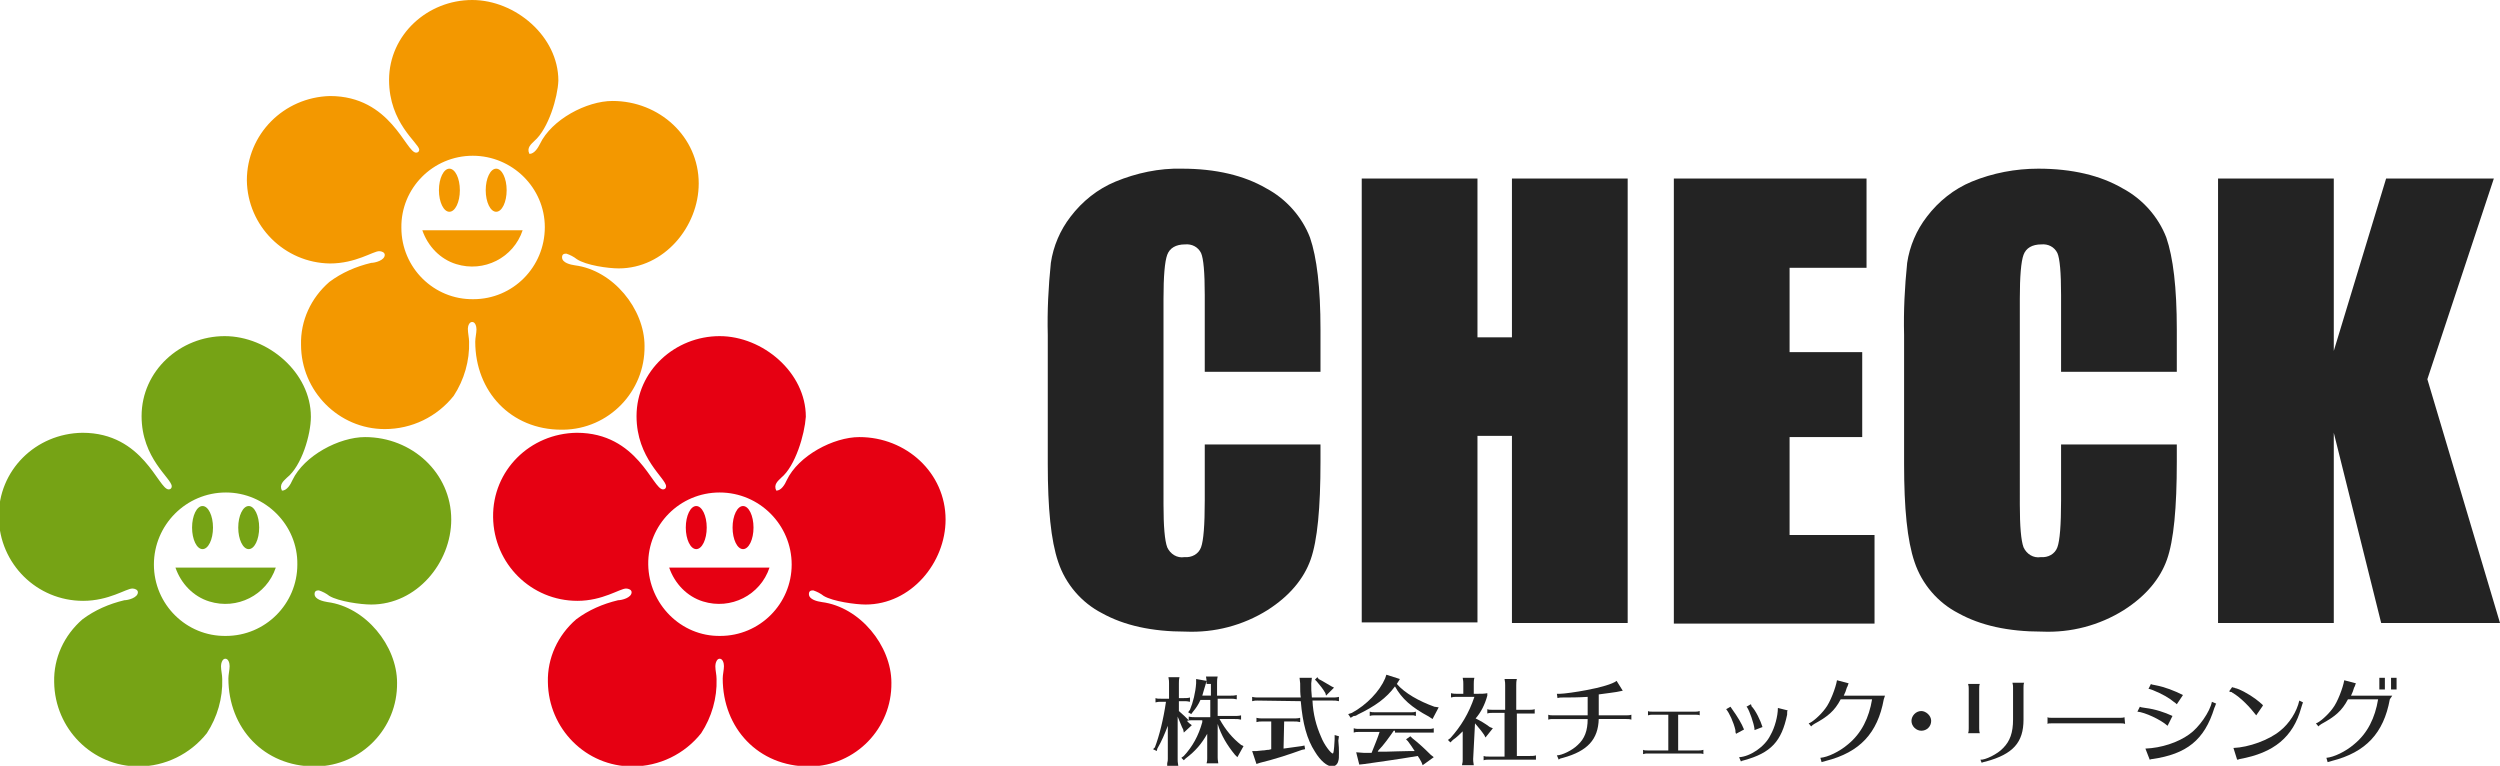 <?xml version="1.0" encoding="utf-8"?>
<!-- Generator: Adobe Illustrator 24.2.3, SVG Export Plug-In . SVG Version: 6.00 Build 0)  -->
<svg version="1.1" id="レイヤー_1" xmlns="http://www.w3.org/2000/svg" xmlns:xlink="http://www.w3.org/1999/xlink" x="0px"
	 y="0px" viewBox="0 0 406.1 124.4" style="enable-background:new 0 0 406.1 124.4;" xml:space="preserve">
<style type="text/css">
	.st0{fill:#232323;}
	.st1{fill:#E60012;}
	.st2{fill:#76A315;}
	.st3{fill:#F39800;}
</style>
<path class="st0" d="M214.5,60.4h-18.8V47.9c0-3.6-0.2-5.9-0.6-6.8c-0.5-1-1.5-1.5-2.6-1.4c-1.5,0-2.5,0.6-2.9,1.7
	c-0.4,1.1-0.6,3.5-0.6,7.1V82c0,3.5,0.2,5.8,0.6,6.9c0.5,1.1,1.6,1.8,2.8,1.6c1.2,0.1,2.3-0.5,2.7-1.6c0.4-1.1,0.6-3.6,0.6-7.6v-9.1
	h18.8V75c0,7.5-0.5,12.8-1.6,15.9c-1.1,3.1-3.4,5.9-7,8.2c-4,2.5-8.6,3.7-13.3,3.5c-5.5,0-10-1-13.6-3c-3.3-1.7-5.9-4.7-7.1-8.3
	c-1.2-3.5-1.7-8.8-1.7-15.9v-21c-0.1-3.9,0.1-7.8,0.5-11.7c0.4-2.7,1.5-5.3,3.2-7.5c1.9-2.5,4.4-4.5,7.3-5.7
	c3.4-1.4,7.1-2.2,10.8-2.1c5.5,0,10.1,1.1,13.7,3.2c3.2,1.7,5.8,4.6,7.1,8c1.1,3.2,1.7,8.1,1.7,14.9L214.5,60.4z"/>
<path class="st0" d="M264.4,29v72.2h-18.8V70.8H240v30.3h-18.8V29H240v25.8h5.6V29H264.4z"/>
<path class="st0" d="M271.9,29h31.3v14.5h-12.5v13.7h11.8v13.8h-11.8v15.9h13.8v14.4h-32.6V29z"/>
<path class="st0" d="M353.6,60.4h-18.8V47.9c0-3.6-0.2-5.9-0.6-6.8c-0.5-1-1.5-1.5-2.6-1.4c-1.5,0-2.5,0.6-2.9,1.7
	c-0.4,1.1-0.6,3.5-0.6,7.1V82c0,3.5,0.2,5.8,0.6,6.9c0.5,1.1,1.6,1.8,2.8,1.6c1.2,0.1,2.3-0.5,2.7-1.6c0.4-1.1,0.6-3.6,0.6-7.6v-9.1
	h18.8V75c0,7.5-0.5,12.8-1.6,15.9c-1.1,3.1-3.4,5.9-7,8.2c-4,2.5-8.6,3.7-13.3,3.5c-5.5,0-10-1-13.6-3c-3.3-1.7-5.9-4.7-7.1-8.3
	c-1.2-3.5-1.7-8.8-1.7-15.9v-21c-0.1-3.9,0.1-7.8,0.5-11.7c0.4-2.7,1.5-5.3,3.2-7.5c1.9-2.5,4.4-4.5,7.3-5.7
	c3.4-1.4,7.1-2.1,10.8-2.1c5.5,0,10.1,1.1,13.7,3.2c3.2,1.7,5.8,4.6,7.1,8c1.1,3.2,1.7,8.1,1.7,14.9L353.6,60.4z"/>
<path class="st0" d="M405.1,29l-10.8,32.6l11.8,39.6h-19.3l-7.7-30.9v30.9h-18.8V29h18.8v28l8.5-28L405.1,29z"/>
<path class="st1" d="M125,92.2c-1.5,4.5-6.3,6.9-10.8,5.5c-2.6-0.8-4.6-2.9-5.5-5.5H125z"/>
<ellipse class="st1" cx="113.1" cy="85.7" rx="1.7" ry="3.5"/>
<ellipse class="st1" cx="120.7" cy="85.7" rx="1.7" ry="3.5"/>
<path class="st1" d="M126.9,77.6c-0.5,0.5-1.3,1.1-0.8,2.1c0.8,0,1.4-1,1.7-1.7c1.9-4,7.6-7,11.8-7c7.6,0,14,5.8,14,13.4
	c0,7-5.6,13.8-13,13.8c-1.6,0-5.3-0.5-6.8-1.4c-0.5-0.4-1.1-0.7-1.7-0.9c-0.4,0-0.7,0.1-0.7,0.6c0,0.9,1.4,1.2,2.1,1.3
	c6.2,0.8,11.3,7.1,11.3,13.1c0.1,7.4-5.8,13.5-13.2,13.6c-0.1,0-0.2,0-0.2,0c-8.2,0-14-6.2-14-14.3c0-0.6,0.2-1.4,0.2-2
	c0-0.5-0.2-1.2-0.7-1.2s-0.7,0.8-0.7,1.2c0,0.7,0.2,1.4,0.2,2.1c0.1,3.1-0.8,6.2-2.5,8.8c-2.7,3.4-6.8,5.4-11.2,5.4
	c-7.5,0-13.6-6.1-13.7-13.7c-0.1-3.9,1.6-7.6,4.6-10.2c2-1.5,4.3-2.5,6.8-3.1c0.6,0,2.2-0.4,2.2-1.3c0-0.4-0.5-0.6-0.9-0.6
	c-1,0-3.8,2-7.9,2c-7.5,0-13.6-6-13.7-13.6s6-13.6,13.6-13.7c9.9,0,12.3,9.2,14,9.2c0.3,0,0.5-0.2,0.5-0.5c0-1.3-4.8-4.5-4.8-11.4
	c0-7.4,6.3-13,13.5-13c7,0,14,5.9,14,13.1C130.7,70.6,129.2,75.7,126.9,77.6z M116.9,80c-6.5,0-11.7,5.3-11.6,11.7
	s5.3,11.7,11.7,11.6c6.4,0,11.6-5.2,11.6-11.6C128.6,85.3,123.4,80,116.9,80L116.9,80z"/>
<path class="st2" d="M44.8,92.2c-1.5,4.5-6.3,6.9-10.8,5.5c-2.6-0.8-4.6-2.9-5.5-5.5H44.8z"/>
<ellipse class="st2" cx="32.9" cy="85.7" rx="1.7" ry="3.5"/>
<ellipse class="st2" cx="40.4" cy="85.7" rx="1.7" ry="3.5"/>
<path class="st2" d="M46.6,77.6c-0.5,0.5-1.3,1.1-0.8,2.1c0.8,0,1.4-1,1.7-1.7c1.9-4,7.6-7,11.8-7c7.6,0,14,5.8,14,13.4
	c0,7-5.6,13.8-13,13.8c-1.7,0-5.3-0.5-6.8-1.4c-0.5-0.4-1.1-0.7-1.7-0.9c-0.4,0-0.7,0.1-0.7,0.6c0,0.9,1.5,1.2,2.1,1.3
	c6.2,0.8,11.3,7.1,11.3,13.1c0.1,7.4-5.8,13.5-13.2,13.6c-0.1,0-0.2,0-0.2,0c-8.2,0-14-6.2-14-14.3c0-0.6,0.2-1.4,0.2-2
	c0-0.5-0.2-1.2-0.7-1.2s-0.7,0.8-0.7,1.2c0,0.7,0.2,1.4,0.2,2.1c0.1,3.1-0.8,6.2-2.5,8.8c-2.7,3.4-6.8,5.4-11.1,5.4
	c-7.5,0-13.6-6.1-13.7-13.7c-0.1-3.9,1.6-7.6,4.6-10.2c2-1.5,4.3-2.5,6.8-3.1c0.6,0,2.2-0.4,2.2-1.3c0-0.4-0.5-0.6-0.9-0.6
	c-1,0-3.8,2-8,2c-7.5,0-13.6-6-13.7-13.6s6-13.6,13.6-13.7l0,0c9.9,0,12.3,9.2,14,9.2c0.3,0,0.5-0.2,0.5-0.5c0-1.3-4.9-4.5-4.9-11.4
	c0-7.4,6.3-13,13.5-13c7,0,14,5.9,14,13.1C50.5,70.6,49,75.7,46.6,77.6z M36.7,80C30.2,80,25,85.3,25,91.7c0,6.5,5.3,11.7,11.7,11.6
	c6.4,0,11.6-5.2,11.6-11.6C48.4,85.3,43.1,80,36.7,80z"/>
<path class="st3" d="M84.9,37.4c-1.5,4.5-6.3,6.9-10.8,5.5c-2.6-0.8-4.6-2.9-5.5-5.5H84.9z"/>
<ellipse class="st3" cx="73" cy="30.9" rx="1.7" ry="3.5"/>
<ellipse class="st3" cx="80.6" cy="30.9" rx="1.7" ry="3.5"/>
<path class="st3" d="M86.8,22.9c-0.5,0.5-1.3,1.1-0.8,2.1c0.8,0,1.4-1,1.7-1.6c1.9-4,7.6-7,11.8-7c7.6,0,14,5.8,14,13.4
	c0,7-5.6,13.8-13,13.8c-1.7,0-5.3-0.5-6.8-1.5c-0.5-0.4-1.1-0.7-1.7-0.9c-0.4,0-0.7,0.1-0.7,0.6c0,0.9,1.4,1.2,2.1,1.3
	c6.2,0.8,11.3,7.1,11.3,13.1c0.1,7.4-5.8,13.5-13.2,13.6c-0.1,0-0.2,0-0.3,0c-8.2,0-14-6.2-14-14.3c0-0.6,0.2-1.4,0.2-2
	c0-0.5-0.2-1.2-0.7-1.2S76,53,76,53.4c0,0.7,0.2,1.5,0.2,2.1c0.1,3.1-0.8,6.2-2.5,8.8c-2.7,3.4-6.8,5.4-11.2,5.4
	C55,69.7,48.9,63.5,48.9,56c-0.1-3.9,1.6-7.6,4.6-10.2c2-1.5,4.3-2.5,6.8-3.1c0.6,0,2.2-0.4,2.2-1.3c0-0.4-0.5-0.6-0.9-0.6
	c-1,0-3.8,2-8,2c-7.4-0.1-13.4-6.1-13.5-13.5c0-7.5,6-13.5,13.5-13.7c9.9,0,12.3,9.2,14,9.2c0.3,0,0.5-0.2,0.5-0.5
	C68,23.2,63.2,20,63.2,13c0-7.4,6.3-13,13.5-13c7,0,14,5.9,14,13.1C90.6,15.8,89.1,20.9,86.8,22.9z M76.8,25.3
	c-6.5,0-11.7,5.3-11.6,11.7c0,6.5,5.3,11.7,11.7,11.6c6.4,0,11.6-5.2,11.6-11.7C88.5,30.5,83.2,25.3,76.8,25.3L76.8,25.3z"/>
<g>
	<path class="st0" d="M196,110.9c0-0.4,0-0.4-0.1-1h1.9c-0.1,0.4-0.1,0.7-0.1,1v2.1h2.2c0.3,0,0.6,0,1-0.1v0.7
		c-0.4-0.1-0.6-0.1-1-0.1h-2.1v2.8h2.8c0.3,0,0.6,0,1-0.1v0.7c-0.4-0.1-0.6-0.1-1-0.1h-2.5c1,1.8,2.1,3.1,3.5,4.2l0.4,0.2l-1,1.8
		l-0.4-0.4c-1.3-1.6-2.2-3.1-2.8-5v5.4c0,0.2,0,0.4,0.1,1H196V124c0.1-0.4,0.1-0.5,0.1-0.8v-4c-0.9,1.6-1.9,2.8-3.5,4l-0.3,0.3
		l-0.4-0.4l0.4-0.3c1.4-1.5,2.4-3.3,3-5.5V117h-1.7c-0.4,0-0.4,0-0.8,0.1c0.1,0.1,0.2,0.2,0.4,0.4l0.4,0.3l-1.3,1.2l-0.1-0.5
		l-0.2-0.4c-0.3-0.7-0.5-1.2-0.7-1.7v7c0,0.2,0,0.4,0.1,1h-1.8V124c0.1-0.4,0.1-0.5,0.1-0.8v-5.3c-0.5,1.3-1,2.5-1.7,3.7l-0.1,0.4
		l-0.6-0.3l0.3-0.3c0.7-1.8,1.4-4.6,1.8-7.4h-0.8h-0.1c-0.3,0-0.4,0-0.8,0.1v-0.7c0.3,0.1,0.4,0.1,1,0.1h1.2v-2.5c0-0.4,0-0.4-0.1-1
		h1.8c-0.1,0.4-0.1,0.7-0.1,1v2.4h0.8c0.4,0,0.7,0,1-0.1v0.7c-0.4-0.1-0.6-0.1-1-0.1h-0.8v1.6c0.9,0.8,1,0.9,1.6,1.5v-0.6
		c0.4,0.1,0.7,0.1,1,0.1h2.5v-2.8h-1.6c-0.3,0.7-0.7,1.3-1.2,1.9l-0.3,0.4l-0.5-0.3l0.3-0.4c0.5-1.2,0.9-2.8,1-4.3v-0.7l1.7,0.3
		l-0.2,0.7c-0.2,0.7-0.4,1.3-0.5,1.7h1.4v-1.9H196z"/>
	<path class="st0" d="M204.3,113.8h-0.1c-0.3,0-0.4,0-0.8,0.1v-0.7c0.4,0.1,0.7,0.1,1,0.1h6.9c-0.1-0.6-0.1-1.2-0.1-2.3l-0.1-0.9h2
		l-0.1,0.9c0,1,0,1.3,0.1,2.3h3.4c0.3,0,0.6,0,1-0.1v0.7c-0.4-0.1-0.6-0.1-1-0.1h-3.3c0.1,2.2,0.6,4.1,1.4,5.9
		c0.5,1.3,1.6,2.7,1.9,2.7c0.1,0,0.2-0.3,0.3-2.3v-0.7l0.7,0.2l-0.1,0.7c0.1,1,0.1,1.4,0.1,2c0,0.7,0,1-0.1,1.3
		c-0.1,0.5-0.5,0.9-1,0.9c-0.8,0-1.9-0.9-2.8-2.4c-1.3-2-2-4.6-2.3-8.2L204.3,113.8L204.3,113.8z M208.5,121.6
		c0.7-0.1,2.1-0.3,2.9-0.4l0.5-0.1l0.1,0.6l-0.5,0.1c-2.2,0.8-4.7,1.6-6.8,2.1l-0.6,0.2l-0.7-2.1h0.7l1-0.1c0.4,0,0.6-0.1,1-0.1
		l0.4-0.1v-4.5H205h-0.1c-0.3,0-0.4,0-0.8,0.1v-0.7c0.4,0.1,0.7,0.1,1,0.1h5.1c0.3,0,0.6,0,1-0.1v0.7c-0.4-0.1-0.6-0.1-1-0.1h-1.6
		L208.5,121.6L208.5,121.6z M214.2,110.3c0.8,0.4,1.2,0.7,2.1,1.2l0.4,0.2l-1.3,1.3l-0.1-0.4c-0.4-0.7-0.8-1.2-1.4-1.9l-0.3-0.3
		l0.4-0.4L214.2,110.3z"/>
	<path class="st0" d="M226.9,111.1c1.3,1.5,3.6,2.8,6.1,3.7l0.7,0.1l-1,1.9l-0.6-0.4c-2.8-1.5-4.4-2.9-5.5-4.9
		c-1.4,1.9-3.2,3.2-6.1,4.6l-0.1,0.1h-0.1c-0.1,0.1-0.2,0.1-0.4,0.1l-0.5,0.3l-0.4-0.6l0.6-0.2c2.4-1.3,4.5-3.5,5.4-5.6l0.2-0.6
		l2.2,0.7L226.9,111.1z M226.4,118.7c-0.7,1-1.6,2.3-2.5,3.2l-0.1,0.2h1.4c0.9,0,2.5-0.1,3.9-0.1h0.7c-0.4-0.6-0.7-1.1-1.1-1.6
		l-0.3-0.3l0.7-0.5l0.3,0.3c0.9,0.7,1.9,1.6,3,2.7l0.5,0.4l-1.8,1.3l-0.2-0.5c-0.2-0.4-0.4-0.7-0.6-1c-3.5,0.6-6.6,1-8.6,1.3
		l-0.9,0.1l-0.5-2l1.3,0.1h1.2c0.4-1,1.1-2.7,1.3-3.4h-3.4h-0.1c-0.3,0-0.4,0-0.7,0.1v-0.7c0.3,0.1,0.4,0.1,0.9,0.1h11.2h0.1h0.1
		c0.2,0,0.4,0,0.7-0.1v0.7h-0.2c-0.1,0-0.2,0-0.4,0h-0.3h-5.4V118.7z M229.6,116.2c-0.1,0-0.2,0-0.4,0H229h-5.7h-0.1
		c-0.3,0-0.4,0-0.7,0.1v-0.7c0.3,0.1,0.4,0.1,0.9,0.1h5.7h0.1h0.1c0.2,0,0.4,0,0.7-0.1v0.7L229.6,116.2z"/>
	<path class="st0" d="M239.3,123.3c0,0.2,0,0.4,0.1,1h-1.9v-0.1c0.1-0.4,0.1-0.5,0.1-0.8v-4.6c-0.4,0.4-1,1-1.6,1.4l-0.4,0.4
		l-0.4-0.4l0.4-0.3c1.7-1.9,3-4,3.9-6.7h-2.9h-0.1c-0.3,0-0.4,0-0.8,0.1v-0.7c0.4,0.1,0.7,0.1,1,0.1h1v-1.6c0-0.4,0-0.4-0.1-1h1.9
		c-0.1,0.4-0.1,0.7-0.1,1v1.6h0.4c0.9,0,1.3,0,1.8-0.1v0.4c-0.4,1.5-1.1,2.8-1.9,3.7c0.8,0.4,1.5,0.8,2.3,1.4l0.5,0.2l-1.2,1.5
		l-0.2-0.4c-0.4-0.6-0.9-1.2-1.5-1.9L239.3,123.3L239.3,123.3z M246,122.8h2.5c0.4,0,0.7,0,1-0.1v0.7c-0.1,0-0.2,0-0.3,0h-0.2h-0.3
		h-0.1h-6.7h-0.1c-0.3,0-0.5,0-0.8,0.1v-0.7c0.3,0.1,0.4,0.1,1,0.1h2.4v-7.1h-1.9h-0.1c-0.3,0-0.5,0-0.8,0.1v-0.7
		c0.3,0.1,0.4,0.1,1,0.1h1.9v-4c0-0.4,0-0.4-0.1-1h2c-0.1,0.4-0.1,0.7-0.1,1v4h2c0.4,0,0.7,0,1-0.1v0.7c-0.1,0-0.2,0-0.3,0h-0.2
		h-0.3h-0.1h-2v7H246z"/>
	<path class="st0" d="M257.9,113.2c-1.6,0.1-2.9,0.1-4,0.1c-0.3,0-0.6,0-0.9,0.1l-0.1-0.7c0.2,0,0.3,0,0.5,0c0.6,0,2.8-0.3,4.3-0.6
		c2.2-0.4,4.3-1,4.9-1.5l1,1.6c-0.4,0.1-0.6,0.1-1,0.2c-0.6,0.1-1.4,0.2-2.9,0.4v3.4h4.5c0.2,0,0.5,0,0.8-0.1v0.8
		c-0.3-0.1-0.5-0.1-0.8-0.1h-4.5c-0.1,3.3-1.8,5.2-5.8,6.3c-0.4,0.1-0.5,0.1-0.7,0.3l-0.3-0.7c0.8,0,2.5-0.8,3.4-1.7
		c1.1-1,1.6-2.3,1.6-4.2h-5.6c-0.3,0-0.5,0-0.8,0.1v-0.8c0.2,0.1,0.6,0.1,0.8,0.1h5.6v-3.2H257.9z"/>
	<path class="st0" d="M268.4,116.1c-0.2,0-0.4,0-0.7,0.1v-0.7c0.1,0.1,0.4,0.1,0.7,0.1h7c0.2,0,0.4,0,0.7-0.1v0.7
		c-0.2-0.1-0.4-0.1-0.7-0.1h-2.8v5.8h3.4c0.2,0,0.4,0,0.7-0.1v0.7c-0.2-0.1-0.4-0.1-0.7-0.1h-8.4c-0.2,0-0.4,0-0.7,0.1v-0.7
		c0.2,0.1,0.4,0.1,0.7,0.1h3.4v-5.8H268.4z"/>
	<path class="st0" d="M282,119.2c-0.1-0.2-0.1-0.3-0.1-0.6c-0.3-1.3-1-2.8-1.5-3.4l0.7-0.4c0.1,0.1,0.1,0.2,0.2,0.3
		c1,1.4,1.6,2.4,2,3.4L282,119.2z M282.5,123c1.8-0.1,4.2-1.7,5.1-3.6c0.7-1.2,1.2-3.1,1.2-4.4l1.6,0.4c-0.1,0.1-0.1,0.2-0.1,0.7
		c-0.9,4.3-2.6,6.2-7,7.4c-0.4,0.1-0.4,0.1-0.5,0.2L282.5,123z M285,118.6v-0.2c-0.1-0.9-0.8-2.9-1.2-3.5c-0.1-0.1-0.1-0.1-0.1-0.1
		l0.7-0.4c0.1,0.1,0.1,0.2,0.1,0.3c0.7,0.7,1.5,2.4,1.8,3.4L285,118.6L285,118.6z"/>
	<path class="st0" d="M306,113.6c-1,5.5-3.9,8.6-9.4,10c-0.3,0.1-0.4,0.1-0.7,0.2l-0.2-0.7c1.2-0.1,3.1-1,4.5-2.2
		c2.2-1.8,3.4-4.3,3.9-7.3H299c-1,1.9-2.1,2.8-4.3,4c-0.2,0.1-0.4,0.3-0.5,0.4l-0.4-0.5c0.5-0.1,1.9-1.3,2.7-2.4
		c0.8-1,1.7-3.4,1.9-4.6l1.9,0.5c-0.1,0.1-0.1,0.4-0.3,0.7c-0.1,0.4-0.3,0.9-0.5,1.3h6.7L306,113.6z"/>
	<path class="st0" d="M313.7,117.1c0,0.9-0.7,1.6-1.6,1.6c-0.8,0-1.6-0.7-1.6-1.6c0-0.8,0.7-1.6,1.6-1.6
		C312.8,115.5,313.7,116.2,313.7,117.1z"/>
	<path class="st0" d="M319.7,119.1c0.1-0.3,0.1-0.5,0.1-0.8v-6.4c0-0.3,0-0.4-0.1-0.8h1.9c-0.1,0.2-0.1,0.6-0.1,0.8v6.4
		c0,0.2,0,0.5,0.1,0.8H319.7z M321.7,123.4c0.7,0.1,2.8-0.9,3.7-1.9c1.1-1.1,1.6-2.5,1.6-4.6v-5.2c0-0.3,0-0.4-0.1-0.8h1.9
		c-0.1,0.2-0.1,0.6-0.1,0.8v5.2c0,3.7-1.7,5.6-6.1,6.8c-0.4,0.1-0.5,0.1-0.7,0.2L321.7,123.4z"/>
	<path class="st0" d="M345.2,117.6c-0.2-0.1-0.5-0.1-0.7-0.1h-11.2c-0.4,0-0.6,0-0.7,0.1v-1.1c0.1,0.1,0.4,0.1,0.7,0.1h11.1
		c0.2,0,0.5,0,0.7-0.1L345.2,117.6L345.2,117.6z"/>
	<path class="st0" d="M352.1,117.9c-1.1-1-3.7-2.2-4.9-2.3l0.4-0.8c0.2,0.1,0.2,0.1,0.9,0.2c1.6,0.2,3.1,0.7,4.4,1.3L352.1,117.9z
		 M348.5,121.6c2.6-0.1,5.3-1,7.1-2.3c1.6-1.1,3.4-3.7,3.7-5.3l0.7,0.3c-0.1,0.1-0.1,0.3-0.3,0.7c-1.6,5.2-4.5,7.5-10.1,8.3
		c-0.2,0-0.3,0.1-0.4,0.1L348.5,121.6z M353.6,114.4c-0.1-0.1-0.2-0.2-0.5-0.4c-0.7-0.6-1.9-1.3-3.4-1.9c-0.3-0.1-0.5-0.2-0.7-0.2
		l0.4-0.8c0.1,0.1,0.2,0.1,0.7,0.2c1.6,0.3,3.1,0.9,4.5,1.6L353.6,114.4z"/>
	<path class="st0" d="M366.5,116.2c-1-1.3-2.5-2.9-3.9-3.7c-0.1-0.1-0.1-0.1-0.3-0.1l-0.2-0.1l0.5-0.7c0.1,0.1,0.2,0.1,0.3,0.1
		c0.1,0,0.1,0.1,0.3,0.1l0.3,0.1c1.3,0.5,2.8,1.5,3.6,2.2c0.1,0.1,0.1,0.1,0.1,0.1c0.1,0.1,0.3,0.2,0.4,0.4L366.5,116.2z
		 M362.8,121.5c2.5-0.1,5.8-1.3,7.6-2.8c1.5-1.2,2.7-3.1,3.1-4.9l0.6,0.3c-0.1,0.2-0.1,0.3-0.3,0.9c-1.3,4.7-4.4,7.3-10,8.3
		c-0.2,0.1-0.3,0.1-0.4,0.1L362.8,121.5z"/>
	<path class="st0" d="M388.2,113.6c-1,5.5-3.9,8.6-9.4,10c-0.3,0.1-0.4,0.1-0.7,0.2l-0.2-0.7c1.2-0.1,3.1-1,4.5-2.2
		c2.2-1.8,3.4-4.3,3.9-7.3h-4.9c-1,1.9-2.1,2.8-4.3,4c-0.2,0.1-0.4,0.3-0.5,0.4l-0.4-0.5c0.5-0.1,1.9-1.3,2.7-2.4
		c0.8-1,1.7-3.4,1.9-4.6l1.9,0.5c-0.1,0.1-0.1,0.4-0.3,0.7c-0.1,0.4-0.3,0.9-0.5,1.3h6.7L388.2,113.6z M387.4,110.1v1.9h-0.9v-1.9
		H387.4z M389.3,110.1v1.9h-0.9v-1.9H389.3z"/>
</g>
</svg>
